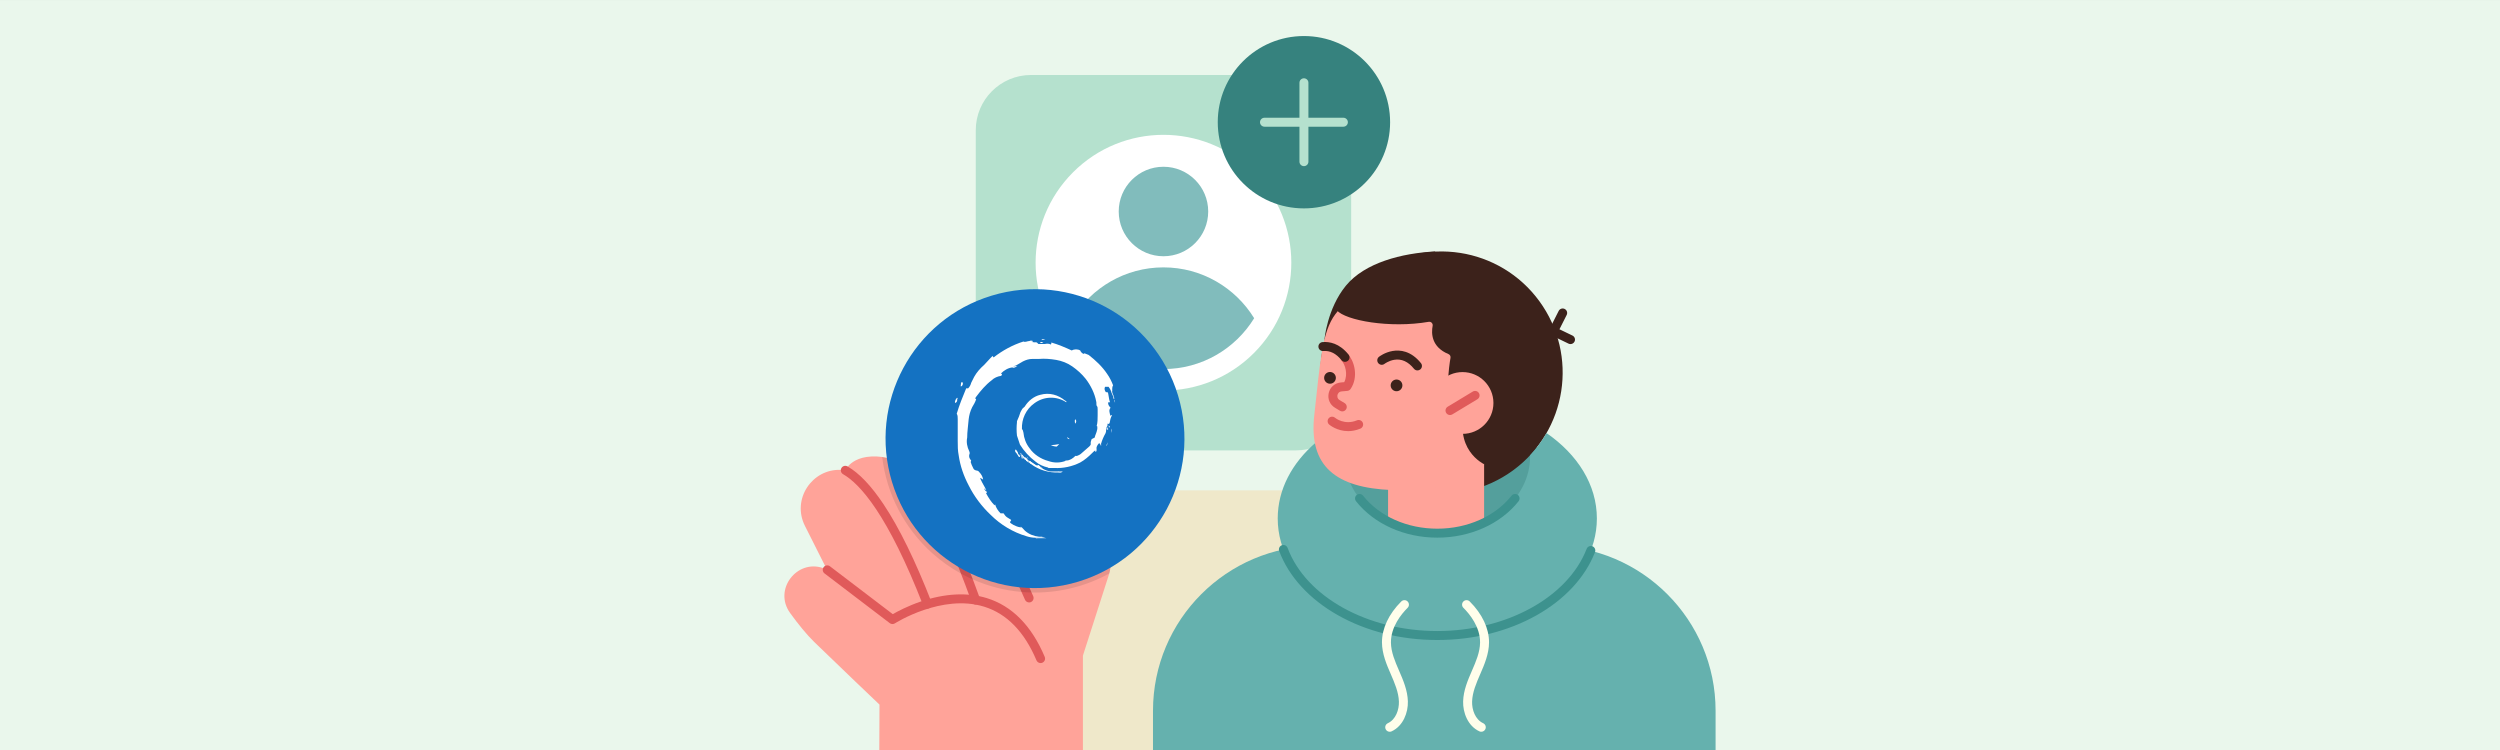 <?xml version="1.0" encoding="UTF-8"?><svg id="a" xmlns="http://www.w3.org/2000/svg" width="1000" height="300" viewBox="0 0 1000 300"><rect x="0" y="0" width="1000" height="300" fill="#333333" stroke="none"/><defs><style>.b{opacity:.1;}.c{fill:#eaf7ec;}.d{fill:#fffeeb;}.e{fill:#fff;}.f{fill:#ffa399;}.g{fill:#efe8ca;}.h{fill:#b5e1ce;}.i{fill:#65b1ae;}.j{fill:#e05a5a;}.k{fill:#1472c2;}.l{fill:#36827e;}.m{fill:#3d928e;}.n{fill:#549f9c;}.o{fill:#3c221b;}.p{fill:#81bcbc;}</style></defs><rect class="c" y=".005" width="1000" height="300"/><g><g><rect class="h" x="390.304" y="29.994" width="150.163" height="150.163" rx="22.107" ry="22.107"/><path class="g" d="M390.304,300h150.163v-81.748c0-12.21-9.898-22.107-22.107-22.107h-105.948c-12.209,0-22.107,9.898-22.107,22.107v81.748Z"/><g><circle class="e" cx="465.385" cy="105.075" r="51.141" transform="translate(62.009 359.853) rotate(-45)"/><path class="p" d="M465.385,106.952c-15.327,0-28.785,8.148-36.277,20.338,7.493,12.19,20.95,20.338,36.277,20.338,15.328,0,28.786-8.148,36.278-20.338-7.492-12.19-20.95-20.338-36.278-20.338Z"/><path class="p" d="M483.284,84.601c0,9.885-8.013,17.899-17.899,17.899s-17.899-8.014-17.899-17.899,8.014-17.899,17.899-17.899,17.899,8.013,17.899,17.899Z"/></g></g><ellipse class="n" cx="574.92" cy="207.372" rx="55.523" ry="40.741"/><path class="i" d="M620.332,218.323h-93.231c-36.413,.056-65.903,29.59-65.903,66.004v15.673h225.037v-15.673c0-36.414-29.489-65.948-65.903-66.004Z"/><circle class="o" cx="576.608" cy="149.038" r="48.455" transform="translate(23.217 369.147) rotate(-36.182)"/><rect class="f" x="555.232" y="151.301" width="38.416" height="71.245"/><path class="i" d="M618.603,173.226c-1.858,3.222-4.07,6.201-6.58,8.885,.005,.198,.007,.397,.007,.596,0,16.878-16.615,30.56-37.111,30.56-16.246,0-30.051-8.597-35.079-20.567-6.859-3.235-11.73-8.275-13.493-15.711-9.512,8.179-15.257,18.789-15.257,30.384,0,25.866,28.578,46.835,63.829,46.835s63.829-20.969,63.829-46.835c0-13.465-7.746-25.602-20.146-34.146Z"/><path class="m" d="M574.92,215.061c-13.135,0-25.289-5.447-32.513-14.571-.615-.777-.483-1.905,.293-2.52,.777-.615,1.905-.484,2.52,.293,6.549,8.272,17.652,13.21,29.7,13.21,12.05,0,23.154-4.939,29.704-13.211,.615-.777,1.743-.908,2.52-.293,.777,.615,.908,1.743,.293,2.52-7.224,9.125-19.38,14.572-32.516,14.572Z"/><path class="m" d="M574.92,256.001c-14.582,0-28.384-3.46-39.913-10.006-5.577-3.167-10.408-6.952-14.36-11.25-4.043-4.397-7.061-9.221-8.972-14.338-.347-.928,.125-1.962,1.053-2.308,.928-.347,1.962,.125,2.308,1.053,7.314,19.584,31.939,33.261,59.884,33.261,27.683,0,52.247-13.517,59.736-32.87,.357-.924,1.395-1.384,2.32-1.026,.924,.358,1.383,1.397,1.026,2.321-1.959,5.063-5.006,9.832-9.056,14.175-3.962,4.248-8.788,7.988-14.343,11.113-11.484,6.461-25.206,9.876-39.683,9.876Z"/><path class="d" d="M555.887,292.705c-.678,0-1.328-.387-1.63-1.043-.415-.9-.022-1.965,.878-2.38,3.19-1.471,4.523-5.394,4.43-8.63-.109-3.77-1.734-7.504-3.304-11.115-1.539-3.537-3.447-7.924-3.474-12.54-.032-5.586,2.711-11.414,7.724-16.41,.702-.7,1.837-.697,2.537,.004,.699,.702,.697,1.838-.004,2.537-2.506,2.498-6.705,7.617-6.668,13.848,.022,3.88,1.695,7.725,3.171,11.117,1.712,3.936,3.477,7.993,3.606,12.456,.127,4.415-1.837,9.835-6.514,11.992-.244,.112-.499,.165-.75,.165Z"/><path class="d" d="M592.516,292.705c-.252,0-.507-.053-.75-.165-4.676-2.156-6.641-7.577-6.514-11.992,.128-4.462,1.893-8.519,3.6-12.442,1.482-3.406,3.154-7.25,3.176-11.13,.036-6.231-4.163-11.35-6.668-13.848-.702-.699-.704-1.835-.004-2.537,.7-.702,1.835-.704,2.537-.004,5.013,4.996,7.756,10.823,7.724,16.41-.027,4.616-1.935,9.002-3.469,12.527-1.577,3.624-3.201,7.358-3.309,11.128-.093,3.236,1.24,7.159,4.43,8.63,.899,.415,1.293,1.481,.878,2.38-.303,.656-.952,1.043-1.63,1.043Z"/><g><path class="f" d="M436.74,212.256l-.29-.17c-6.88-4-15.6-2.21-20.32,4.13-3.21,4.31-6.52,8.73-8.17,10.93-.67,.91-1.07,1.44-1.07,1.44-.23-.56-.46-1.11-.69-1.66-5.45-13.15-10.35-23.74-14.36-31.88-5.27-10.7-18.21-14.85-28.61-9.58-.63,.31-1.24,.66-1.84,1.04,0,0-.45-.49-1.39-1.13-.78-.52-1.9-1.16-3.39-1.68-1.06-.39-2.3-.71-3.74-.91-1.28-.18-2.72-.26-4.32-.19-5.32,.25-8.12,2.48-9.44,4.03-.72,.85-.99,1.5-.99,1.5-.6-.09-1.19-.15-1.78-.18-11.53-.48-19.76,11.79-14.33,22.47,2.61,5.13,5.36,10.58,8.03,15.95,.26,.51,.52,1.03,.77,1.54-.06-.03-.11-.06-.17-.09-.46-.22-.92-.42-1.38-.58-10.44-3.66-20.03,8.55-13.2,17.98,3.24,4.47,6.55,8.57,9.65,11.59,8.79,8.57,26.09,25.03,26.09,25.03l-.07,18.16h81.44v-37.76l10.37-32.29c.06-.18,.11-.37,.17-.56,.36-1.28,.54-2.59,.56-3.88,.07-5.33-2.71-10.45-7.53-13.25Z"/><path class="j" d="M416.239,265.229c-.699,0-1.364-.412-1.654-1.097-4.83-11.445-11.876-18.668-20.941-21.468-16.917-5.225-35.492,6.556-35.677,6.675-.635,.409-1.458,.377-2.059-.081l-26.103-19.889c-.788-.6-.94-1.726-.34-2.514,.601-.788,1.726-.94,2.514-.34l25.134,19.151c1.842-1.069,5.884-3.238,11.175-5.047,9.593-3.279,18.727-3.757,26.415-1.383,10.125,3.127,17.926,11.034,23.188,23.501,.385,.913-.043,1.965-.955,2.35-.228,.096-.464,.142-.697,.142Z"/><path class="j" d="M370.98,243.433c-.718,0-1.396-.435-1.672-1.144-14.171-36.431-25.266-48.717-32.079-52.609-.86-.491-1.159-1.587-.668-2.447,.492-.861,1.588-1.159,2.448-.668,4.612,2.635,9.454,7.719,14.389,15.108,6.292,9.421,12.769,22.648,19.253,39.315,.359,.924-.098,1.963-1.022,2.322-.214,.083-.434,.122-.65,.122Z"/><path class="j" d="M390.283,241.816c-.734,0-1.424-.454-1.687-1.185-6.59-18.25-12.714-32.117-18.2-41.214-4.657-7.722-7.883-10.404-9.77-11.293-.896-.423-1.28-1.492-.857-2.388,.422-.896,1.491-1.28,2.388-.857,3.396,1.601,7.201,5.869,11.312,12.685,5.607,9.298,11.832,23.378,18.502,41.849,.337,.932-.146,1.96-1.078,2.297-.201,.073-.407,.107-.609,.107Z"/><path class="j" d="M411.645,240.979c-.685,0-1.339-.395-1.638-1.06l-4.753-10.601c-.405-.904-.001-1.966,.903-2.371,.904-.405,1.965-.001,2.371,.903l4.752,10.601c.405,.904,.001,1.966-.903,2.371-.238,.107-.488,.157-.733,.157Z"/></g><g class="b"><path d="M444.27,225.506c-.02,1.29-.2,2.6-.56,3.88-9.06,4.99-19.31,7.63-29.71,7.63-.46,0-.91-.01-1.37-.02-1.35-.02-2.69-.1-4.03-.22-6.76-.59-13.32-2.29-19.46-5-1.62-.71-3.2-1.49-4.75-2.35-4.07-2.23-7.91-4.94-11.43-8.09-11.2-10.02-18.32-23.71-20.09-38.55,1.44,.2,2.68,.52,3.74,.91,2.41,16.96,12.05,31.36,25.58,40.23,1.63,1.08,3.32,2.07,5.07,2.98,6.02,3.13,12.65,5.23,19.64,6.08,1.35,.17,2.71,.29,4.09,.36,1,.05,2,.08,3.01,.08,10.18,0,20.18-2.67,28.94-7.73,.42-.24,.89-.29,1.33-.19Z"/></g><path class="f" d="M598.833,160.999c.106,6.824-5.34,12.442-12.164,12.548-6.824,.106-12.442-5.34-12.548-12.164-.106-6.824,5.34-12.442,12.164-12.548,6.824-.106,12.442,5.34,12.548,12.164Z"/><path class="f" d="M598.833,160.999c.106,6.824-5.34,12.442-12.164,12.548-6.824,.106-12.442-5.34-12.548-12.164-.106-6.824,5.34-12.442,12.164-12.548,6.824-.106,12.442,5.34,12.548,12.164Z"/><path class="o" d="M529.772,135.84s1.081-12.422,8.588-21.567c7.506-9.146,22.265-13.022,35.761-13.694l-13.881,35.261h-30.468Z"/><path class="f" d="M598.833,160.999c.106,6.824-5.34,12.442-12.164,12.548-6.824,.106-12.442-5.34-12.548-12.164-.106-6.824,5.34-12.442,12.164-12.548,6.824-.106,12.442,5.34,12.548,12.164Z"/><path class="f" d="M580.148,117.409c-14.656-3.354-34.039-7.528-45.986,8.235-5.428,7.161-6.102,19.402-8.463,40.581-2.26,20.279,8.646,28.892,30.964,29.796,35.747,1.449,44.772-15.587,45.407-40.412,.564-22.062-1.5-33.525-21.922-38.2Z"/><path class="o" d="M534.318,151.489c-.192,1.282-1.387,2.165-2.669,1.972-1.282-.192-2.165-1.387-1.972-2.669,.192-1.282,1.387-2.165,2.669-1.972s2.165,1.387,1.972,2.669Z"/><path class="o" d="M560.935,154.501c-.192,1.282-1.387,2.165-2.669,1.972s-2.165-1.388-1.972-2.669,1.387-2.165,2.669-1.972c1.282,.193,2.165,1.388,1.972,2.669Z"/><path class="o" d="M593.648,185.685s-12.882-5.972-7.17-23.267c0,0-6.934-35.519,11.098-40.126,4.093-1.046,21.523,15.963,19.311,31.235-1.88,12.976-23.238,32.157-23.238,32.157Z"/><path class="j" d="M536.911,164.561c-.315,0-.635-.083-.925-.258l-1.993-1.203c-2.057-1.242-3.039-3.558-2.499-5.9,.539-2.342,2.434-3.996,4.827-4.213l1.367-.124c1.625-3.192,.31-7.142-.978-8.503-.681-.72-.65-1.855,.07-2.536,.719-.681,1.855-.649,2.536,.07,2.431,2.57,4.161,8.92,.929,13.681-.302,.444-.787,.73-1.322,.779l-2.278,.207c-1.253,.114-1.584,1.135-1.655,1.445-.071,.31-.221,1.372,.857,2.023l1.993,1.203c.848,.512,1.121,1.615,.609,2.463-.337,.558-.93,.867-1.538,.867Z"/><path class="o" d="M571.476,128.726c.948-.164,1.761,.666,1.58,1.611-.569,2.967-.535,8.452,6.332,11.293,.591,.245,.929,.871,.815,1.501-.306,1.695-.841,5.287-1.036,10.469-.371,9.909,6.535,12.059,6.535,12.059,0,0,8.64-22.944,12.167-28.386,1.652-2.548,3.451-5.359,3.59-8.484,.125-2.78-1.321-5.27-2.898-7.51-9.738-13.84-35.819-16.374-44.022-13.439-12.324,4.409-19.849,16.254-19.849,16.254,3.505,4.084,21.242,7.318,36.785,4.633Z"/><g><path class="f" d="M597.374,161.191c0,6.825-5.533,12.357-12.357,12.357-6.825,0-12.357-5.533-12.357-12.357s5.533-12.357,12.357-12.357c6.824,0,12.357,5.533,12.357,12.357Z"/><path class="j" d="M580.001,166.016c-.608,0-1.2-.309-1.537-.867-.512-.848-.24-1.951,.608-2.463l10.036-6.06c.848-.512,1.951-.24,2.463,.608s.24,1.951-.608,2.463l-10.036,6.06c-.29,.175-.61,.258-.925,.258Z"/></g><g><path class="o" d="M566.985,148.173c-.524,0-1.043-.229-1.398-.668-2.32-2.879-4.99-4.083-7.934-3.579-2.227,.381-3.822,1.599-3.837,1.611-.779,.613-1.906,.478-2.519-.3-.613-.778-.479-1.906,.3-2.519,.092-.073,2.301-1.788,5.451-2.328,2.972-.509,7.35-.078,11.333,4.864,.622,.771,.5,1.901-.271,2.523-.332,.267-.729,.397-1.125,.397Z"/><path class="o" d="M538.014,144.742c-.524,0-1.043-.229-1.398-.668-2.151-2.669-4.606-3.901-7.298-3.661-.986,.088-1.858-.641-1.946-1.628-.088-.987,.641-1.858,1.628-1.946,2.72-.242,6.735,.427,10.409,4.984,.622,.771,.5,1.901-.271,2.523-.332,.267-.729,.397-1.125,.397Z"/></g><path class="j" d="M539.257,172.452c-4.449,0-7.415-2.48-7.578-2.62-.752-.644-.841-1.777-.196-2.529,.642-.75,1.769-.84,2.522-.203,.17,.141,3.809,3.085,8.771,1.034,.915-.378,1.964,.057,2.343,.973,.378,.915-.057,1.965-.973,2.343-1.761,.728-3.407,1.003-4.888,1.003Z"/><g><circle class="l" cx="521.573" cy="48.887" r="34.472"/><g><path class="h" d="M521.573,66.461c-.991,0-1.794-.803-1.794-1.794v-31.56c0-.991,.803-1.794,1.794-1.794,.991,0,1.794,.803,1.794,1.794v31.56c0,.991-.803,1.794-1.794,1.794Z"/><path class="h" d="M537.353,50.681h-31.56c-.991,0-1.794-.803-1.794-1.794,0-.991,.803-1.794,1.794-1.794h31.56c.991,0,1.794,.803,1.794,1.794,0,.991-.803,1.794-1.794,1.794Z"/></g></g><path class="o" d="M628.202,137.635c-.262,0-.527-.058-.779-.179l-6.849-3.308c-.434-.209-.765-.584-.919-1.04-.154-.456-.119-.955,.098-1.384l3.714-7.346c.447-.884,1.526-1.238,2.41-.792,.884,.447,1.238,1.526,.792,2.41l-2.889,5.716,5.204,2.513c.892,.431,1.266,1.503,.835,2.396-.31,.641-.95,1.014-1.617,1.014Z"/><circle class="k" cx="414" cy="175.457" r="59.768" transform="translate(-33.081 127.499) rotate(-16.845)"/><g><path class="e" d="M444.826,156.917c.199,.199,0,.398-.199,.199-.199-.797-.598-1.593-1.195-2.39h-1.394c-.398,.598-.199,1.394,.199,1.992,.199,.398,.398,0,.797,.199s.398,2.589,.996,3.984h-.598c-.398-.199-.199,0-.199,.199,0,.797,.398,1.394,.996,1.992-.797,.996-.398,1.793-.199,2.789s.598-.199,.797,.199c-.598,.996-.797,1.992-.996,3.187l-.398,.398c0-.199-.199-.199-.398-.199,0,.598,0,.996-.398,1.394,0,.398,0,.797-.199,1.195,0,.398,0,.797-.199,1.195-.797,1.394-1.394,2.789-1.793,4.183-.199,.199-.199,.398-.398,.199l-.398-.398c-.398,.398-.797,.996-.996,1.593-.199,.398,.199,1.195-.199,1.793s-.199-.398-.398-.398-.797,.598-1.195,.996c-1.394,1.394-2.988,2.789-4.78,3.784-3.187,1.593-6.772,2.39-10.357,2.191h-2.39q0-.199-.199-.199h0c-1.793-.398-3.585-1.195-4.98-2.39-2.39-1.793-4.581-4.183-6.175-6.772l-1.195-3.585c-.199-1.793-.199-3.585,0-5.378v-.398c.598-1.195,.996-2.39,1.394-3.585,.398-.598,.598-1.394,1.195-1.793s.398-.398,.598-.598c1.394-2.191,3.585-3.984,6.175-4.581,3.585-.996,7.171,0,9.959,2.39,.199,0,.598,.199,.398,.598-3.984-2.589-8.963-2.39-12.748,.398-3.386,2.39-5.179,6.374-4.98,10.357,.398,.199,.398,.797,.598,1.394,.199,2.191,.996,4.382,2.39,6.175,1.793,2.589,4.581,4.382,7.569,5.179,2.191,.797,4.581,.797,6.772,0,0-.199,.199-.199,.398-.199,1.394,0,2.589-.797,3.585-1.793,.398-.199,.398,0,.598,0,.598-.199,1.394-.598,1.793-.996l3.187-2.789c.398-.398,.797-.797,.598-1.394,0-.598,.199-.996,.398-1.593l1.195-.598c.199-.996,.797-1.992,.996-3.187,.199-.398,.199-.996,0-1.394h-.199c.398-1.394,.398-2.988,.398-4.382v-2.39c0-.598,0-.996-.398-1.394-.199-.598,0-1.195-.199-1.793-.598-3.187-2.191-6.374-4.183-8.963-1.593-1.992-3.386-3.585-5.378-4.98s-4.183-2.191-6.374-2.589c-2.39-.398-4.581-.598-6.971-.398h-2.589c-1.394,0-2.589,.398-3.784,.996l-2.39,1.394-.797,.398h-.199l-.797,.598c-1.793,.199-3.386,1.195-4.581,2.39,.199,.199,.398,.398,.398,.598l-.398,.398c-1.394,.199-2.789,.797-3.784,1.793-2.39,1.793-4.382,4.183-6.175,6.573l-.398,.598,.398,.398c-.398,1.195-.996,2.191-1.593,3.187-.797,1.593-1.195,3.187-1.394,4.78-.199,2.589-.598,4.98-.598,7.37-.398,1.793,0,3.784,.797,5.378,.199,.398,.199,.598,.199,.996,0,.199-.199,.398-.199,.598v.797c.199,.598,.398,.996,.797,1.394,0,.199-.199,.398-.199,.598,.199,.797,.598,1.593,.996,2.39,.199,.598,.598,.797,1.195,.996,.398,0,.996,.199,1.195,.598,.797,.797,1.394,1.793,1.593,2.988-.398,0-.598-.398-.996-.598s0,.797,1.593,3.585c1.593,2.789-.199,.398-.199,.598,.199,.598,.598,1.195,1.195,1.394,0,.199-.398,.398-.398,.598,.996,1.793,1.992,3.386,3.386,4.78,0-.199,.199-.199,.199-.398,.398,1.394,1.195,2.589,2.191,3.585h1.195c.398,.598,.797,1.195,1.394,1.593l1.593,.996c.199,.398-.398,.598-.398,.996s2.39,1.793,3.984,1.992,.199-.199,.199-.398,1.195,1.195,1.793,1.793c1.593,1.394,3.585,2.191,5.577,2.39h1.394c0,.598-.598,.398-.797,.398h-1.992c-1.195,0-2.39-.199-3.585-.598-5.378-1.593-10.357-4.581-14.341-8.565-3.585-3.386-6.573-7.37-8.764-11.752-1.992-3.784-3.386-7.768-3.984-11.951-.398-1.992-.398-3.784-.398-5.776v-8.764c0-.797,0-1.593-.398-2.191,.996-3.386,2.39-6.772,3.784-10.158h.797c.598-.598,.996-1.394,1.195-2.191l1.195-2.39c.996-1.793,2.39-3.386,3.984-4.78l2.589-2.789,.797-.797,.398,.598c3.585-2.789,7.569-4.98,11.951-6.374,.797,.398,1.593-.199,2.39-.199s.797-.199,.797,.398h0c0,.598,.398,.199,.598,.199h1.593l.598,.598h2.589c.797-.199,1.593-.199,2.39,.199,.199-.199,.199-.598,.199-.797,2.789,.797,5.577,1.992,8.166,3.187,.996-.598,2.39-.598,3.386,0,.199,.598,.797,1.195,1.394,1.394h.996l.996,.398c2.789,2.191,5.378,4.581,7.37,7.569,.996,1.394,1.793,2.988,2.39,4.581-.598,.996-.199,1.992-.398,2.789Z"/><path class="e" d="M407.38,181.814c.398,.199,.598,.598,.598,.996-.398-.797-1.394-1.394-1.195-2.39l.598,1.394Z"/><path class="e" d="M415.347,185.997c.598,.398,.996,.996,1.593,1.195s-.199,.199-.398,0c-1.394-.598-2.789-1.394-4.183-2.39h-.199c-.199-.199-.398-.199-.398-.398h-.398l-.598-.398h0q0-.199-.199-.199h-.598c-.598-.199-.797-.996-1.195-1.195h0c.199,.199,.398,.398,.199,.797s-.398-.398-.398-.797-.398-.598-.797-.797,.996,.199,.996,.598,.797,.996,1.195,1.195,.398-.598,.797,0,.598,.398,.598,.598l1.195,.996,1.992,1.394,.797-.598Z"/><path class="e" d="M423.514,188.985c-3.984,.199-7.967-.996-11.154-3.386-.199,0-.398-.199-.598-.598q.199,0,.199-.199h.598l1.992,1.394h.797c.598,.398,.996,.996,1.593,1.195,.996,.598,1.992,.996,3.187,1.195h2.988c0,.199,.598,0,.398,.398Z"/><path class="e" d="M443.233,172.055c-.398-.199-.398-.797,0-1.195h0c-.199,.398-.199,.797,0,1.195Z"/><path class="e" d="M420.327,178.03c1.195,0,2.191-.199,3.386-.398l-.996,.996c-.797,0-1.593-.199-2.39-.598Z"/><path class="e" d="M407.978,182.81h-.398c-.398-.598-.797-1.394-1.394-1.992-.199-.398-.199-.598,0-.996,.398,0,.398,.398,.598,.598l.598,1.394c.398,.199,.598,.598,.598,.996Z"/><path class="e" d="M410.368,184.005l-1.394-1.195c0-.398-.398-.398-.398-.797s0-.199,.199-.199,.797,.996,1.195,1.195h.398c.199,.398,.398,.598,0,.996Z"/><path class="e" d="M414.152,215.078h2.39c.199,0,.398,0,.398-.199l1.593,.398h-3.386c-.398,0-.797,.199-.996-.199Z"/><path class="e" d="M384.474,152.933h.598c.199,.598,0,1.394-.598,1.593h-.199c0-.598,.199-1.195,.199-1.593Z"/><path class="e" d="M430.087,167.673c.598,.598,.398,.996,.199,1.593s-.598-.797-.199-1.593Z"/><path class="e" d="M411.563,184.205h0q0,.199-.199,.199h-.996c.199-.398-.199-.598-.199-.797h-.199c.199,0,.398-.598,.797,0l.598,.797h.199v-.199Z"/><path class="e" d="M417.339,137.198h-1.195v-.398h.598l.598,.398Z"/><path class="e" d="M423.514,188.985c0-.199-.398,0-.398-.398h1.992c-.398,.398-.996,.598-1.593,.398Z"/><path class="e" d="M414.75,137.198h-2.589c0-.398,.199-.398,.398-.398s.598,0,.996,.199,.797-.199,1.195,.199Z"/><path class="e" d="M382.881,159.705c0,.598,0,.996-.598,1.394s-.199-1.195,.199-1.593l.398,.199Z"/><path class="e" d="M404.99,147.157c.199-.199,0-.797,.598-.598s.398,0,.598,.199-.797,.398-1.195,.398Z"/><path class="e" d="M406.185,146.759h-.598c.199-.398,.797-.398,1.195-.398s-.199,.199-.598,.398Z"/><path class="e" d="M426.9,174.843l.996,.797c-.398,0-.996,0-.996-.797Z"/><path class="e" d="M442.635,178.428c-.199-.598,.398-.996,.598-1.593s-.398,1.195-.598,1.593Z"/><path class="e" d="M444.627,157.116q.199,0,.199-.199c0-.199,.398,.996,.598,1.394s0,.398-.199,.199l-.598-1.394Z"/><path class="e" d="M434.469,141.779h-.398c-.199,0-.398,0-.598-.398h.398c.398,0,.398,.199,.598,.398Z"/><path class="e" d="M445.224,158.51h.199c.199,.398,.398,.797,.199,1.195-.398-.398-.199-.797-.398-1.195Z"/><path class="e" d="M412.559,136.8c-.199-.398-.398-.199-.797-.398,.398-.199,.996-.199,1.394,0,0,.199-.199,.398-.598,.398Z"/><path class="e" d="M444.428,171.457c.398,.797,0,1.195,0,1.793s0-.996,0-1.793Z"/><path class="e" d="M438.851,171.855c.199-.398,.199-.996,0-1.394,.398,.398,.398,.996,0,1.394Z"/><path class="e" d="M410.368,184.205h.398l.598,.398c.199,.199,.199,.398,0,.398l-.996-.797Z"/><path class="e" d="M411.364,184.802v-.398h0c.598,0,.996,.199,.797,.797h-.398c0-.398-.199-.398-.398-.398Z"/><path class="e" d="M416.542,136.003c.398-.398,.996-.598,1.593-.199-.797-.199-.996,.398-1.593,.199Z"/><path class="e" d="M446.021,161.1l-.398-1.195q.398,.199,.398,1.195Z"/><path class="e" d="M443.233,161.1c-.398-.199-.199-.398-.199-.797s.598,.398,.398,.598q-.199,0-.199,.199Z"/><path class="e" d="M382.881,159.705h-.398c0-.199,.199-.598,.398-.598,.199,.199,.199,.398,0,.598Z"/><path class="e" d="M443.83,171.059c-.199-.199-.398-.398-.398-.797h.199c.199,.199,.398,.398,.199,.797Z"/><path class="e" d="M443.233,172.055c-.398-.199-.398-.797,0-1.195h0v1.195Z"/><path class="e" d="M440.046,177.632h.398v.797l-.398-.797Z"/><path class="e" d="M412.559,184.603h-.199c0,.199,0,.398-.199,.199h-.199l-.398-.598h-.199l1.195,.398Z"/><path class="e" d="M408.774,181.814h-.199c-.398-.199-.398-.598-.797-.797s.996,.398,.996,.797Z"/><path class="e" d="M411.364,183.607h0l-.598-.598h0v-.398c.199,.598,.598,.797,.598,.996Z"/></g></g></svg>